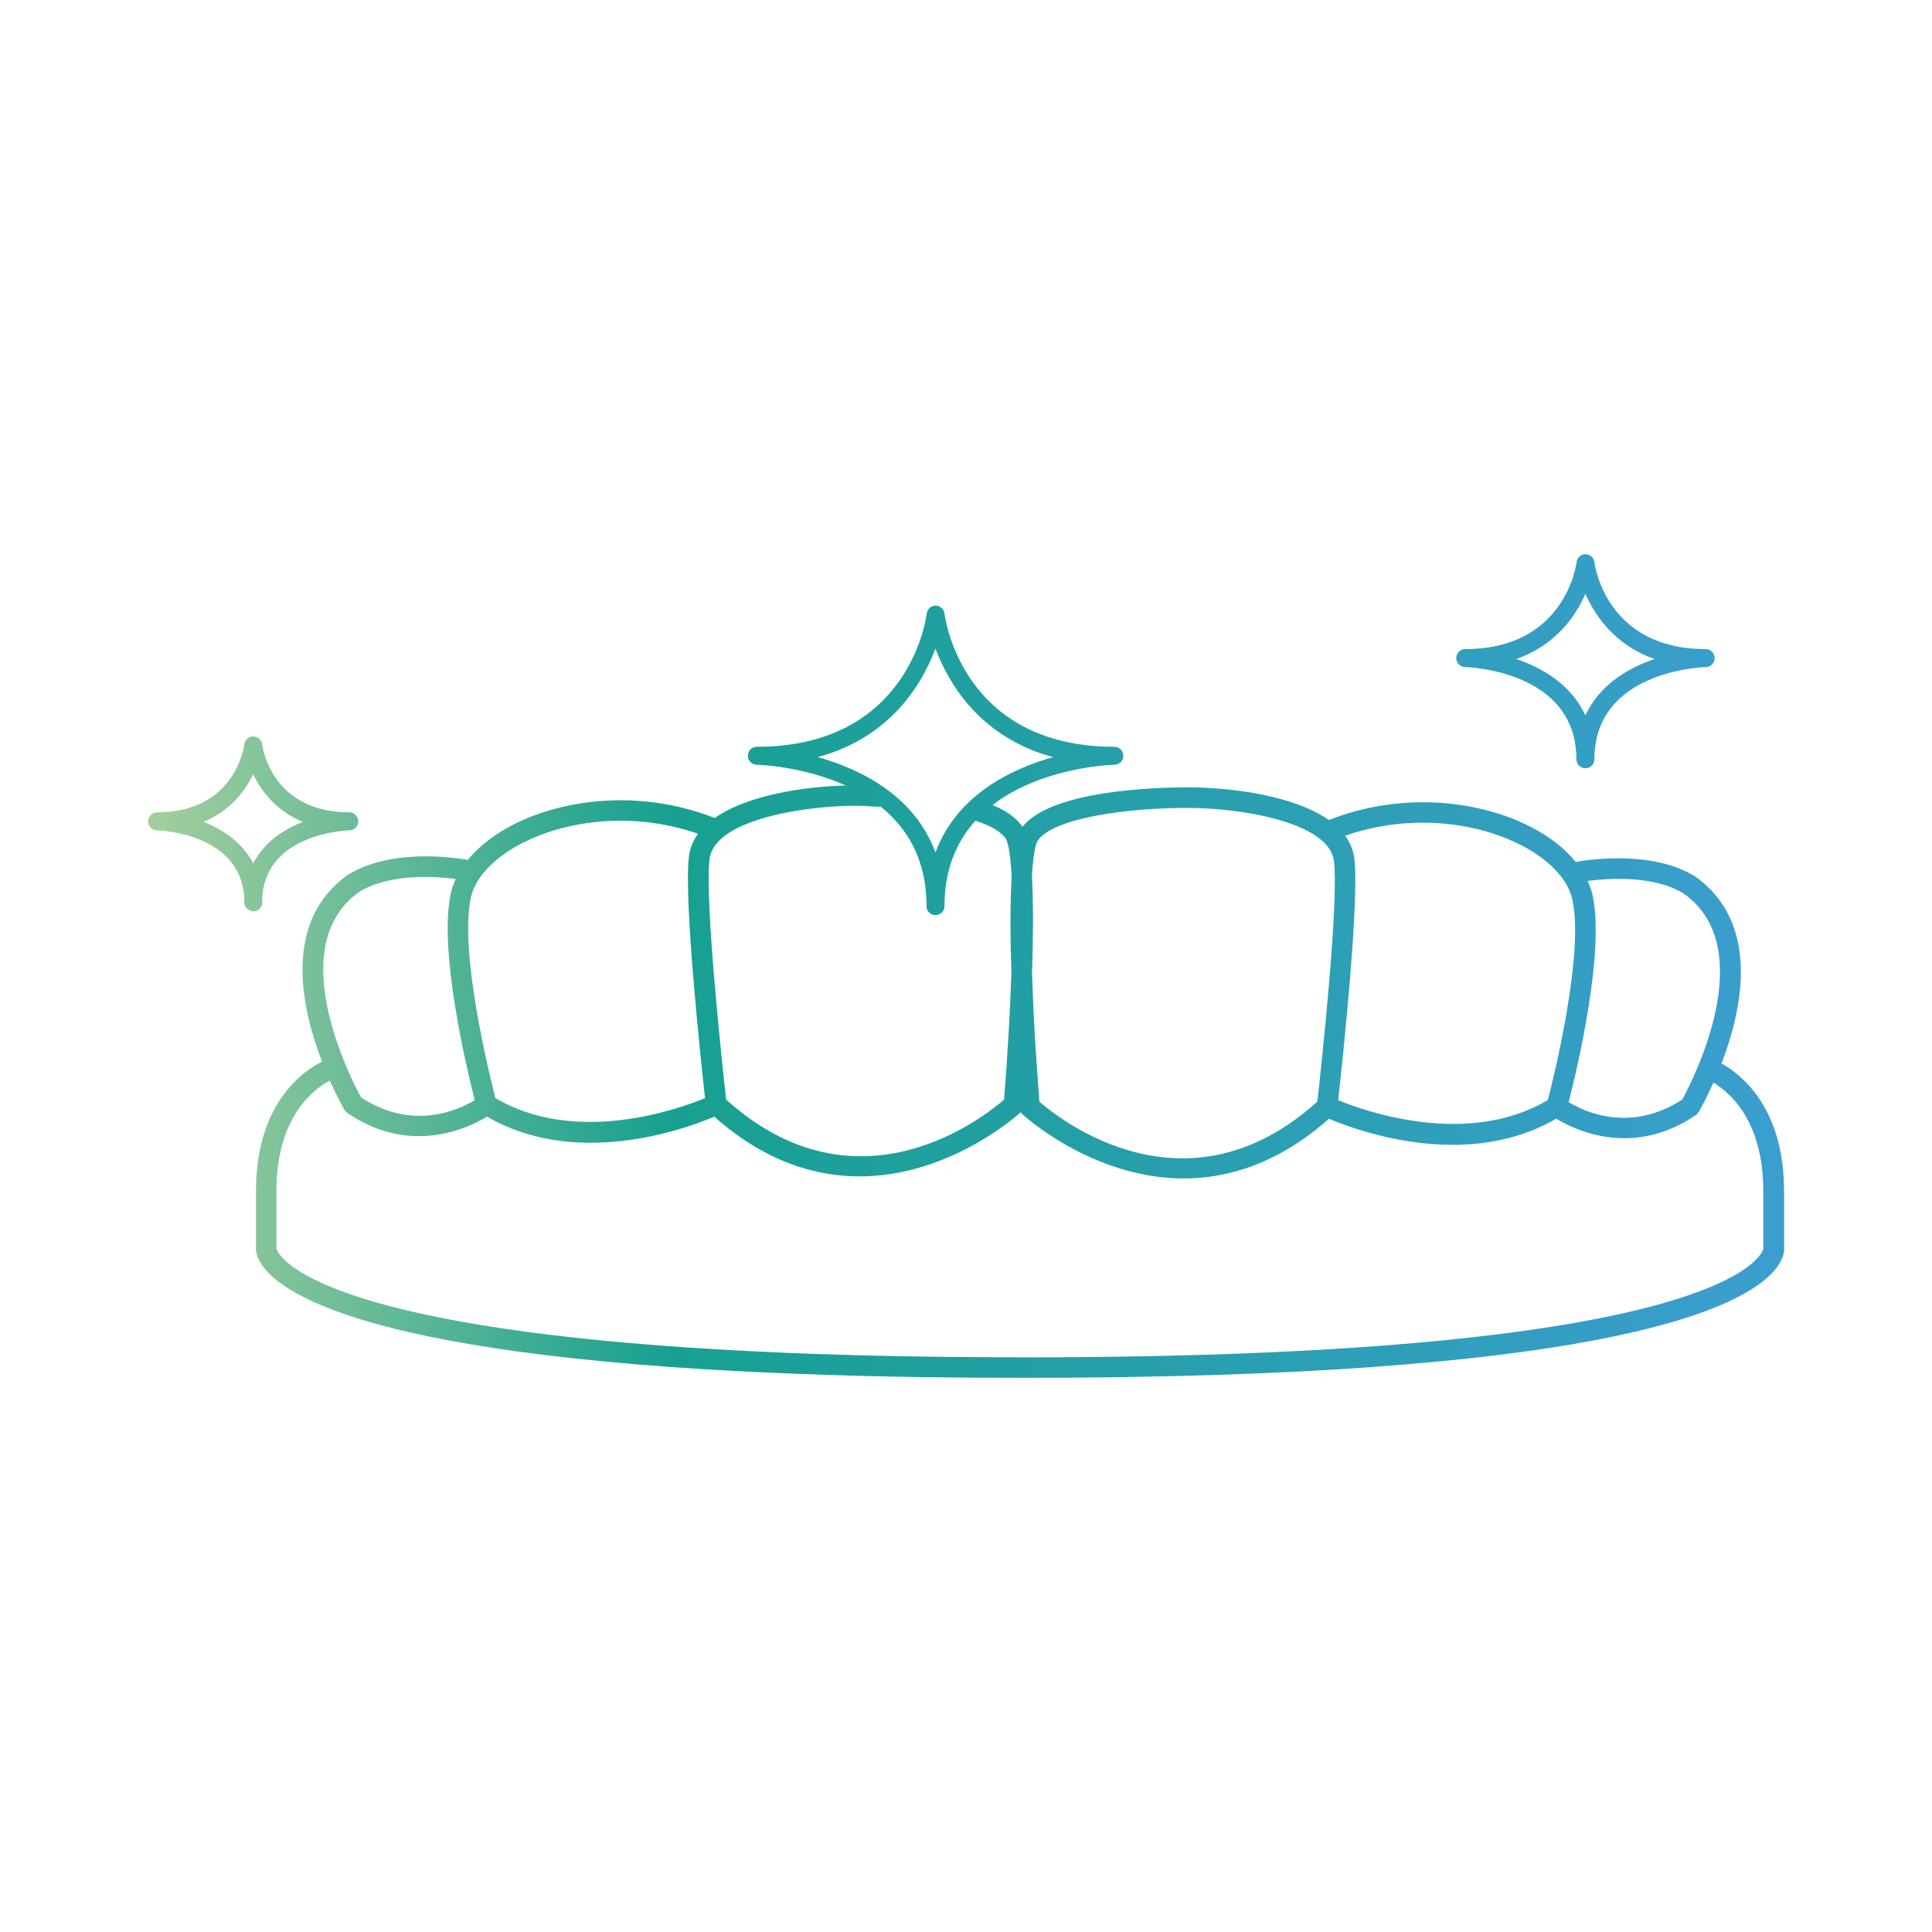 <?xml version="1.0" encoding="UTF-8"?><svg id="uuid-8cb19bca-22fb-4ae6-9f1e-e802dbaa604e" xmlns="http://www.w3.org/2000/svg" xmlns:xlink="http://www.w3.org/1999/xlink" viewBox="0 0 300 300"><defs><linearGradient id="uuid-67c1f34f-d823-473f-a2ed-3e1e3156019d" x1="22.98" y1="150" x2="277.02" y2="150" gradientUnits="userSpaceOnUse"><stop offset="0" stop-color="#a3ce9d"/><stop offset=".32" stop-color="#17a090"/><stop offset="1" stop-color="#3b9ecf"/></linearGradient></defs><path d="m277.02,184.9c0-12.87-6.62-18.06-9.7-19.77,3.22-8.39,6.09-21.72-4.03-28.99-6.33-3.96-15.57-2.83-18.62-2.31-1.67-2.05-4.01-3.91-6.97-5.43-7.16-3.7-19.08-5.85-31.37-1.07-5.5-3.88-15.42-5.07-21.96-5.07-4.92,0-21.12.45-25.6,6.13,0-.01-.02-.03-.02-.04-.95-1.36-2.45-2.44-4.63-3.34,7.56-5.85,18.26-6.25,18.95-6.26.76-.02,1.37-.65,1.36-1.41s-.63-1.38-1.39-1.38c-23.55,0-26.27-19.85-26.38-20.69-.08-.7-.68-1.22-1.38-1.23h0c-.7,0-1.3.53-1.38,1.23-.1.85-2.83,20.69-26.38,20.69-.76,0-1.38.61-1.39,1.38s.59,1.39,1.36,1.41c.55.01,7.3.27,13.83,3.22-6.47.18-15.27,1.48-20.33,5.05-12.28-4.78-24.21-2.63-31.37,1.07-2.96,1.53-5.3,3.38-6.97,5.43-3.05-.52-12.31-1.64-18.71,2.37-10.07,7.24-7.17,20.58-3.94,28.96-2.75,1.36-10.25,6.35-10.25,20.06v9.09s0,0,0,0c0,.42.16,1.86,2.04,3.75,6.01,6.05,29.16,16.2,116.72,16.2.05,0,.11-.01.16-.02.05,0,.1.02.16.02,87.56,0,110.43-10.16,116.27-16.21,1.77-1.83,1.94-3.24,1.94-3.72,0,0,0-.01,0-.02v-9.09Zm-15.52-46.11c11.93,8.57,1.25,29.14-.27,31.93-8.08,5.29-15.24,1.89-17.65.42,1.22-4.77,5.7-23.41,3.69-32.24-.16-.72-.43-1.42-.75-2.11,3.48-.45,10.39-.87,14.98,2Zm-25.28-7.55c4.34,2.24,7.22,5.29,7.92,8.37,1.89,8.33-2.84,27.53-3.79,31.2-12.49,7.41-28.41,1.73-32.56.03.64-5.79,3.31-30.66,2.51-37.49-.16-1.34-.66-2.52-1.43-3.58,10.79-3.72,21.08-1.77,27.34,1.47Zm-75.06-.75c2.43-3.46,13.72-5.04,23.2-5.04,6.56,0,16.26,1.36,20.59,4.8.06.06.13.11.19.16,1.12.95,1.85,2.04,2,3.31.78,6.65-2.09,33.03-2.58,37.34-20.31,18.3-39.9,2.85-43.16.01-.54-6.75-.95-13.75-1.15-20.01.18-5.31.23-10.68-.01-14.93.16-2.95.47-4.98.94-5.65Zm-15.9-29.78c2.05,5.48,6.95,13.8,18.27,16.85-6.69,1.89-15.02,5.99-18.27,14.82-3.26-8.84-11.58-12.93-18.27-14.82,11.32-3.06,16.22-11.38,18.27-16.85Zm-1.4,39.99c0,.77.62,1.4,1.4,1.4s1.4-.62,1.4-1.4c0-5.83,1.96-10.11,4.8-13.26,2.38.76,3.91,1.66,4.67,2.73.49.7.8,2.86.96,6.01-.26,4.2-.22,9.54-.04,14.86-.21,6.18-.61,13.07-1.14,19.71-3.27,2.84-22.85,18.29-43.16-.01-.48-4.31-3.36-30.69-2.58-37.34.15-1.26.87-2.35,1.98-3.3.08-.05.15-.11.21-.18,4.32-3.44,14.03-4.8,20.58-4.8.82,0,1.4.04,2.09.08.39.02.82.05,1.34.08.13,0,.26,0,.38-.03,4.05,3.25,7.12,8.13,7.12,15.44Zm-62.8-9.77c6.27-3.24,16.55-5.18,27.34-1.47-.77,1.05-1.27,2.24-1.43,3.58-.8,6.83,1.87,31.7,2.51,37.49-4.15,1.7-20.07,7.38-32.56-.03-.94-3.67-5.68-22.87-3.79-31.2.7-3.08,3.59-6.13,7.92-8.37Zm-25.36,7.61c4.65-2.9,11.58-2.5,15.07-2.06-.31.69-.58,1.39-.74,2.11-2.01,8.83,2.47,27.47,3.69,32.24-2.41,1.47-9.57,4.87-17.65-.42-1.52-2.79-12.21-23.35-.36-31.87Zm-12.78,55.47h0s0,0,0-.01v-.05s0,.06,0,.06Zm115.88,16.75c-.05,0-.11.01-.16.02-.05,0-.1-.02-.16-.02-109.42,0-115.36-16.12-115.56-16.86v-9c0-11.71,6.05-15.94,8.29-17.1,1.15,2.57,2.12,4.26,2.27,4.52.12.21.28.38.48.52,3.94,2.68,7.75,3.58,11.09,3.58,4.97,0,8.87-1.99,10.56-3.03,5.22,3.01,10.84,4.06,16.07,4.06,8.86,0,16.57-2.92,19.23-4.05,7.82,6.92,15.6,9.27,22.54,9.27,14.24,0,24.91-9.83,25.07-9.98,0,0,0,0,0,0,.07.11.13.23.23.32.16.15,10.84,9.98,25.07,9.98,6.93,0,14.72-2.35,22.54-9.27,2.66,1.13,10.37,4.05,19.23,4.05,5.23,0,10.86-1.05,16.07-4.06,1.69,1.03,5.59,3.03,10.56,3.03,3.33,0,7.14-.9,11.09-3.58.2-.13.36-.31.48-.52.15-.26,1.12-1.96,2.27-4.53,2.54,1.52,7.74,5.94,7.74,16.8v9.04c-.16.67-5.41,16.82-115.02,16.82Zm115.02-16.77h0s0,.05,0,.07h0s0-.03,0-.07Zm-46.35-90.41c.71.02,17.31.64,17.31,14.31,0,.77.62,1.4,1.4,1.4s1.4-.62,1.4-1.4c0-13.67,16.61-14.29,17.31-14.31.76-.02,1.37-.65,1.36-1.41-.01-.76-.63-1.38-1.39-1.38-15.41,0-17.22-12.96-17.29-13.51-.09-.7-.68-1.22-1.38-1.22h0c-.7,0-1.3.52-1.38,1.22-.07.55-1.87,13.51-17.29,13.51-.76,0-1.38.61-1.39,1.38-.01.76.59,1.39,1.36,1.41Zm18.71-11.38c1.51,3.47,4.6,7.98,10.74,10.13-4.02,1.37-8.52,3.94-10.74,8.76-2.22-4.82-6.72-7.39-10.74-8.76,6.15-2.15,9.23-6.66,10.74-10.13Zm-205.48,47.9c0-10.66,13.02-11.15,13.58-11.17.76-.02,1.37-.65,1.36-1.41s-.63-1.38-1.39-1.38c-12.07,0-13.5-10.13-13.55-10.57-.09-.7-.68-1.22-1.38-1.22h0c-.7,0-1.3.52-1.38,1.22-.05.43-1.48,10.57-13.55,10.57-.76,0-1.38.61-1.39,1.38s.59,1.39,1.36,1.41c.55.02,13.58.51,13.58,11.17,0,.77.62,1.4,1.4,1.4s1.4-.62,1.4-1.4Zm-9.1-12.48c4.18-1.72,6.47-4.82,7.71-7.4,1.24,2.58,3.53,5.68,7.71,7.4-3.07,1.2-6.03,3.23-7.71,6.44-1.67-3.21-4.64-5.24-7.71-6.44Z" fill="url(#uuid-67c1f34f-d823-473f-a2ed-3e1e3156019d)"/></svg>